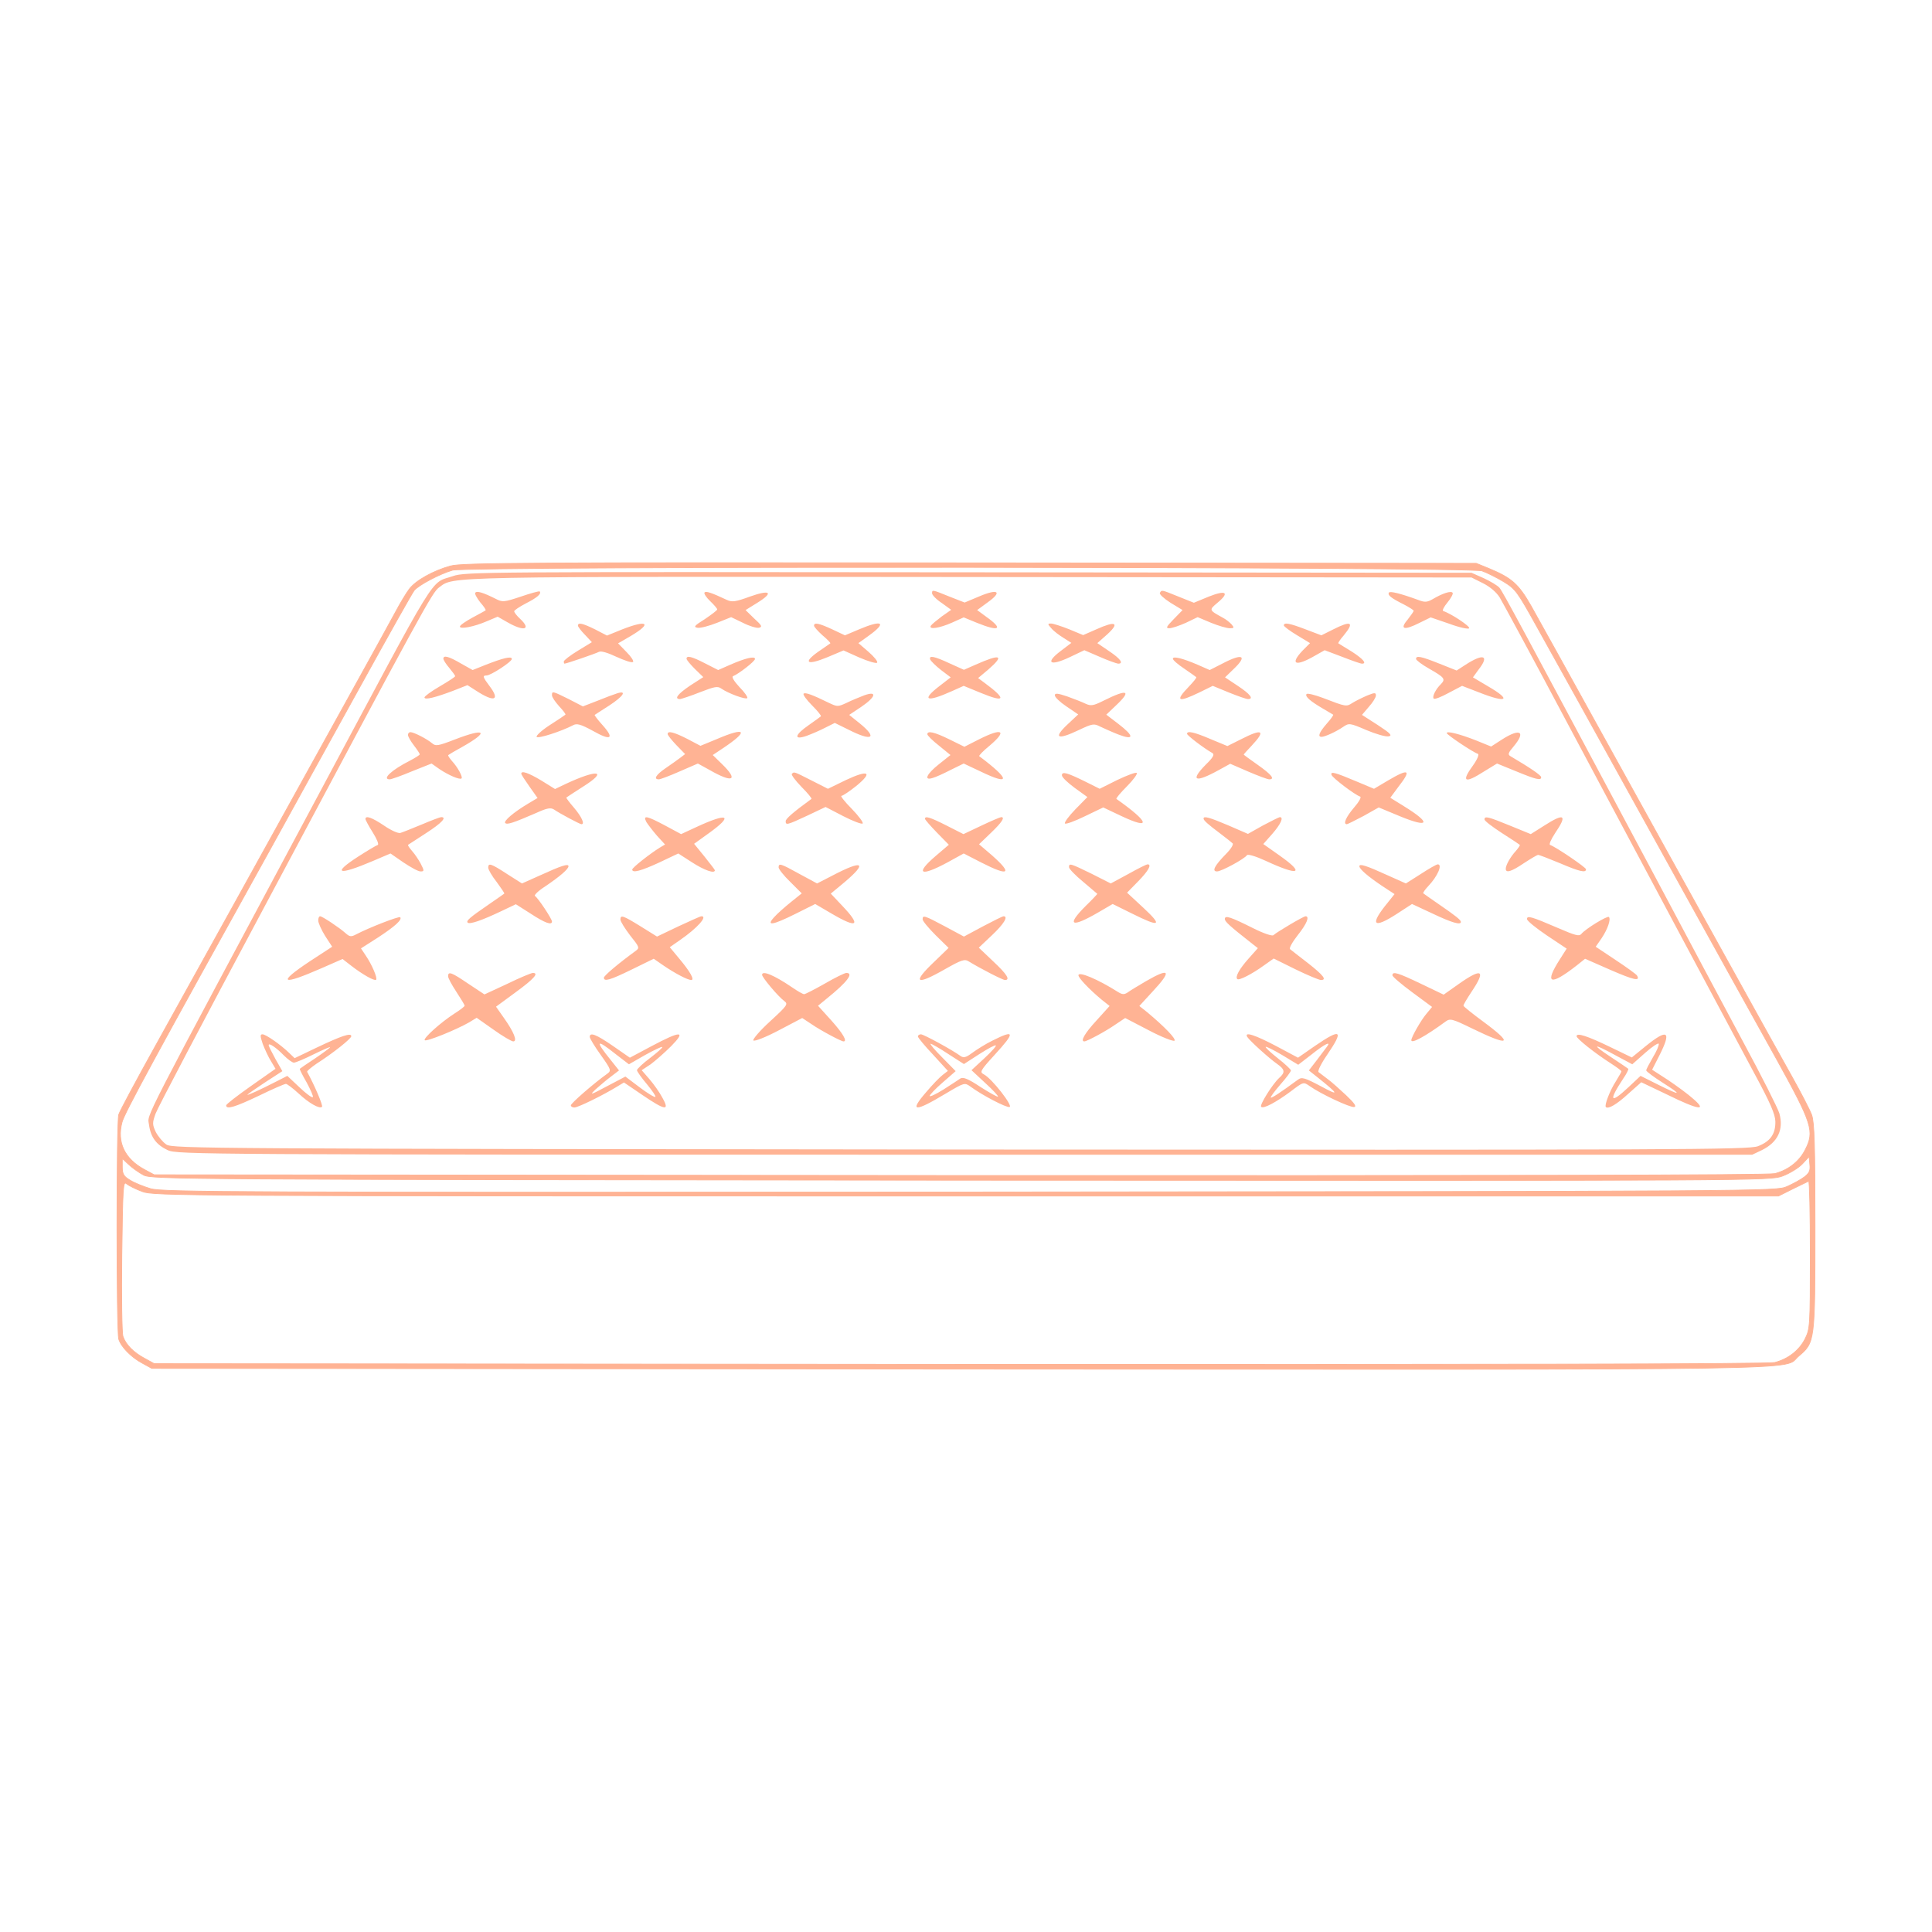 <svg xmlns="http://www.w3.org/2000/svg" width="512" height="512"><g fill="#FFB394"><path stroke="#FFB394" stroke-width=".2" stroke-miterlimit="10" d="M119.436 149.977c-4.567 1.25-9.322 3.877-11.011 6.192-.751 1.002-2.377 3.691-3.567 5.945-1.189 2.252-6.569 11.949-11.887 21.585-20.708 37.413-42.982 77.705-51.803 93.532-5.069 9.136-9.448 17.27-9.698 18.146-.626 1.939-.626 57.435 0 59.499.625 2.065 3.315 4.817 6.256 6.38l2.503 1.378 213.972.188c234.431.125 217.915.376 222.48-3.442 4.256-3.628 4.32-3.69 4.32-34.034 0-21.96-.19-27.779-.878-29.843-.5-1.377-2.877-5.945-5.255-10.2-4.754-8.446-23.836-42.919-49.55-89.404-9.011-16.33-17.832-32.22-19.522-35.225-3.378-5.943-5.192-7.507-11.2-10.01l-3.377-1.375-134.203-.126c-115.807-.126-134.64 0-137.58.814zm273.347 1.313c1.189.439 3.754 1.69 5.63 2.815 3.192 1.94 3.692 2.628 8.76 11.762 3.003 5.319 16.642 29.97 30.344 54.744 13.701 24.777 28.655 51.804 33.285 60.063 9.51 17.205 10.135 19.144 7.57 24.088-1.564 3.065-4.443 5.317-8.008 6.256-1.564.438-74.515.563-215.913.5l-213.596-.188-2.566-1.377c-5.255-2.815-7.381-7.256-5.943-12.574.626-2.44 8.572-17.018 39.478-72.7 5.006-9.135 15.455-27.968 23.15-41.92 7.695-13.95 14.326-25.776 14.827-26.34 1.252-1.438 6.82-4.379 10.135-5.317 4.13-1.125 269.594-.939 272.847.188zm85.338 160.667c-.938.688-3.003 1.814-4.566 2.503-2.878 1.25-4.443 1.25-216.54 1.438-194.013.125-213.909.063-217.099-.877-1.877-.561-4.38-1.563-5.443-2.252-1.689-1-2.064-1.626-2.064-3.503v-2.252l1.751 1.627c.939.875 2.69 2.127 3.88 2.751 2.126 1.127 8.76 1.19 216.599 1.377 213.41.125 214.411.125 217.79-1.127 1.812-.686 4.192-2.126 5.192-3.189l1.815-1.94.187 2.064c.189 1.69-.125 2.316-1.502 3.38zm-440.395 3.815c3.065 1.128 8.947 1.19 218.352 1.19h215.225l3.753-1.878c2.064-1 3.942-1.938 4.254-2.064.25-.125.438 8.634.438 19.396 0 19.144-.062 19.708-1.377 22.398-1.563 3.066-4.442 5.318-8.007 6.256-1.564.439-74.515.563-215.914.501l-213.595-.188-2.503-1.377c-2.94-1.565-5.005-3.629-5.756-5.817-.313-.878-.437-10.512-.313-21.46.251-18.457.313-19.834 1.252-19.022.625.502 2.501 1.44 4.191 2.065z"/><path d="M120.062 152.666c-6.319 2.191-3.129-2.94-35.663 57.936-47.924 89.592-45.296 84.462-44.921 87.402.438 3.378 1.939 5.382 5.004 6.82 2.566 1.126 7.885 1.189 211.22 1.189h208.655l2.628-1.251c4.13-2.065 5.756-5.382 4.567-9.698-.375-1.314-4.693-9.885-9.635-19.021-4.88-9.134-15.83-29.592-24.212-45.42-34.91-65.381-39.48-73.89-40.355-74.892-.5-.563-2.377-1.688-4.13-2.502l-3.253-1.438-133.263-.126c-128.32-.125-133.39-.125-136.642 1.001zm272.909 1.877c1.877.939 3.566 2.377 4.442 3.754.75 1.251 8.634 15.766 17.392 32.283 20.146 37.853 42.732 80.083 49.99 93.66 4.381 8.072 5.632 11.012 5.694 12.952.062 3.377-1.376 5.318-4.63 6.569-2.44.937-20.272 1-211.345.875-199.708-.188-208.78-.25-210.406-1.313-.939-.626-2.19-2.128-2.816-3.316-.937-2.003-.937-2.44-.063-4.88.502-1.44 12.826-24.839 27.342-51.993 44.046-82.648 45.985-86.151 47.8-87.465 4.004-2.94-.502-2.877 140.645-2.752l132.951.126 3.004 1.5z"/><path d="M125.943 157.108c-.188.25.438 1.377 1.313 2.503.94 1.063 1.566 2.003 1.44 2.126-.124.126-1.752 1.003-3.503 1.94-1.815 1.002-3.316 2.003-3.316 2.378 0 .75 3.753.062 7.195-1.44l2.815-1.187 2.628 1.5c4.38 2.504 6.38 1.94 3.315-.938-.877-.813-1.564-1.69-1.564-2.002 0-.25 1.377-1.188 3.066-2.065 2.94-1.5 4.254-2.566 3.691-3.19-.187-.125-2.44.5-5.005 1.376-4.505 1.502-4.88 1.502-6.695.563-3.252-1.626-5.005-2.189-5.38-1.564zM186.694 157.046c-.188.25.5 1.314 1.5 2.251 1.065 1.003 1.878 2.003 1.878 2.191 0 .25-1.502 1.377-3.253 2.565-2.816 1.752-3.128 2.127-1.94 2.315.75.125 3.066-.5 5.13-1.314l3.755-1.502 3.128 1.502c1.688.876 3.627 1.44 4.253 1.314.94-.25.751-.625-1.251-2.44l-2.314-2.253 3.128-1.938c4.442-2.754 3.441-3.568-2.002-1.628-3.754 1.377-4.693 1.502-6.069.877-4.13-1.94-5.63-2.44-5.943-1.94zM247.006 157.234c0 .437 1.126 1.626 2.566 2.565l2.502 1.815-2.502 1.751c-1.314 1-2.628 2.064-2.879 2.44-.688 1.126 2.253.688 5.631-.814l3.066-1.377 3.505 1.44c6.006 2.44 7.13 1.69 2.438-1.626l-2.376-1.753 2.815-2.064c3.941-2.817 2.753-3.691-2.253-1.565l-3.879 1.628-4.004-1.565c-4.63-1.877-4.63-1.877-4.63-.875zM307.382 157.108c-.188.375 1.063 1.501 2.816 2.629l3.19 1.938-2.377 2.442c-1.94 2-2.128 2.376-1.127 2.376.689 0 2.69-.688 4.38-1.439l3.128-1.502 3.565 1.502c2.002.813 4.193 1.44 4.944 1.44 1.126 0 1.25-.126.5-1.002-.438-.5-1.5-1.375-2.377-1.815-3.63-2.002-3.692-2.002-1.377-3.94 3.315-2.754 2.252-3.443-2.315-1.628l-3.942 1.628-4.068-1.628c-4.627-1.877-4.44-1.814-4.94-1zM368.069 157.046c-.375.688.564 1.44 3.943 3.128 1.439.751 2.627 1.5 2.627 1.689 0 .188-.75 1.251-1.627 2.377-2.19 2.566-.876 2.879 3.192.814l2.939-1.44 4.943 1.69c2.692 1.002 5.069 1.502 5.256 1.19.314-.502-4.756-3.88-6.882-4.568-.312-.126.188-1.126 1.127-2.252.938-1.127 1.564-2.317 1.375-2.566-.376-.625-2.69.126-5.317 1.69-1.44.813-2.065.876-3.817.187-4.818-1.751-7.445-2.377-7.76-1.939zM153.159 165.805c0 .25.813 1.377 1.877 2.44l1.813 1.94-3.69 2.252c-2.065 1.251-3.754 2.564-3.754 2.877s.126.563.187.563c.5 0 8.321-2.689 9.134-3.128.563-.312 2.379.251 4.631 1.314 2.064.938 4.004 1.627 4.38 1.377.312-.189-.44-1.377-1.69-2.628l-2.252-2.315 3.441-2.002c5.693-3.378 4.317-4.318-2.377-1.69l-4.004 1.627-3.129-1.626c-3.316-1.627-4.567-1.94-4.567-1.001zM215.723 165.805c0 .312 1.002 1.438 2.253 2.565 1.251 1.064 2.189 2.002 2.064 2.127-.125.063-1.564 1.126-3.254 2.252-4.128 2.941-2.877 3.63 2.441 1.44l4.318-1.815 4.19 1.878c2.316 1 4.444 1.626 4.694 1.376.311-.25-.752-1.565-2.253-2.879l-2.69-2.314 2.878-2.065c4.755-3.44 3.44-4.193-2.752-1.564l-3.692 1.564-3.317-1.564c-3.504-1.627-4.88-1.94-4.88-1.001zM278.603 166.493c.625.75 2.125 1.877 3.252 2.565l2.065 1.314-2.879 2.19c-4.128 3.128-2.815 4.067 2.378 1.627l3.942-1.877 4.067 1.751c2.252 1.002 4.441 1.752 4.88 1.815 1.563 0 .625-1.314-2.378-3.315l-3.128-2.128 2.69-2.378c3.316-3.065 2.128-3.565-2.878-1.314l-3.565 1.564-3.755-1.564c-2.065-.813-4.192-1.501-4.755-1.501-.938 0-.938.124.064 1.251zM340.228 165.743c0 .249 1.564 1.439 3.442 2.564l3.503 2.128-1.94 1.94c-3.566 3.754-1.875 4.38 3.379 1.314l2.44-1.377 4.63 1.751c2.565 1.002 4.88 1.815 5.256 1.815 1.376 0 .312-1.252-2.69-3.19-1.815-1.128-3.442-2.128-3.568-2.19-.125-.126.502-1.064 1.44-2.128 2.877-3.504 2.002-4.004-2.817-1.564l-3.127 1.564-4.129-1.564c-4.255-1.627-5.82-1.94-5.82-1.063zM117.496 174.564c0 .313.689 1.44 1.566 2.44.874 1.063 1.564 2.002 1.564 2.19 0 .187-1.816 1.376-4.067 2.69-2.253 1.313-4.067 2.628-4.067 2.941 0 .75 2.94 0 7.57-1.752l3.817-1.502 2.252 1.44c4.88 3.19 6.506 2.627 3.566-1.252-1.751-2.315-1.877-2.753-.751-2.753s6.695-3.629 6.695-4.38c0-.813-2.315-.25-6.945 1.565l-3.441 1.376-3.129-1.753c-3.191-1.875-4.63-2.25-4.63-1.25zM181.939 174.564c0 .313 1 1.502 2.189 2.69l2.253 2.19-3.503 2.253c-3.317 2.252-4.319 3.566-2.629 3.566.376-.063 2.754-.814 5.256-1.815 3.879-1.501 4.693-1.69 5.694-.938 1.813 1.251 6.381 2.94 6.819 2.503.25-.188-.689-1.565-2.065-2.942-1.439-1.564-2.127-2.69-1.689-2.877 1.44-.563 5.82-3.943 5.82-4.568 0-.813-2.504-.25-6.634 1.565l-3.127 1.376-3.441-1.753c-3.504-1.814-4.943-2.188-4.943-1.25zM246.505 174.752c.188.438 1.44 1.689 2.879 2.815l2.565 1.939-2.753 2.128c-5.194 3.942-3.817 4.63 3.128 1.502l3.066-1.377 4.567 1.877c6.506 2.69 6.882 1.69.939-2.69l-1.689-1.252 2.69-2.252c4.38-3.816 3.315-4.253-3.317-1.314l-3.128 1.376-3.753-1.69c-4.13-1.938-5.569-2.188-5.194-1.062zM310.824 174.564c0 .376 1.313 1.502 3.002 2.627 1.627 1.126 3.065 2.128 3.19 2.253.187.125-.75 1.252-2.001 2.565-3.691 3.817-2.878 4.254 2.815 1.502l3.565-1.752 4.255 1.752c2.315.938 4.632 1.752 5.068 1.752 1.628 0 .626-1.314-2.69-3.504l-3.38-2.253 2.129-2.064c3.94-3.69 2.627-4.442-2.753-1.627l-3.44 1.752-3.13-1.376c-4.065-1.752-6.63-2.378-6.63-1.627zM375.266 174.626c0 .314 1.562 1.502 3.44 2.565 4.066 2.315 4.443 2.753 3.19 4.067-1.439 1.376-2.439 3.442-1.939 3.88.25.25 2.003-.438 3.942-1.502l3.566-1.877 4.379 1.69c7.57 3.002 8.885 2.127 2.503-1.565l-4.004-2.378 1.5-2.064c2.941-3.754 1.314-4.38-3.503-1.25l-2.315 1.5-4.566-1.815c-5.006-2.001-6.193-2.188-6.193-1.25zM146.276 184.261c0 .502.876 1.753 1.878 2.879 1.064 1.126 1.814 2.127 1.688 2.252-.125.125-1.939 1.377-4.127 2.754-2.129 1.376-3.692 2.814-3.505 3.128.313.563 6.506-1.44 9.635-3.066 1.001-.564 2.002-.313 5.317 1.5 4.756 2.692 5.757 2.066 2.503-1.562-1.252-1.377-2.19-2.629-2.065-2.692.126-.124 1.878-1.188 3.88-2.502 3.628-2.378 4.754-4.004 2.19-3.253-.814.25-3.191 1.126-5.318 2.001l-3.88 1.503-3.754-1.94c-4.316-2.127-4.442-2.19-4.442-1.002zM212.97 183.823c-.25.251.752 1.627 2.252 3.129 1.44 1.44 2.503 2.754 2.316 2.878-.125.125-1.565 1.189-3.19 2.316-3.817 2.627-4.067 4.065-.626 2.877 1.376-.5 3.566-1.44 5.004-2.19l2.503-1.25 3.692 1.814c6.13 3.127 7.758 2.252 3.004-1.628l-2.879-2.315 3.19-2.127c3.879-2.627 4.317-4.317.815-3.066-1.316.502-3.442 1.377-4.693 2.002-2.316 1.064-2.44 1.064-4.693 0-4.443-2.189-6.256-2.815-6.695-2.44zM279.54 184.261c0 .502 1.376 1.815 3.066 2.942l3.128 2.127-2.94 2.753c-3.754 3.566-2.503 4.066 3.128 1.376 3.565-1.69 4.004-1.753 5.568-.939.939.438 3.128 1.44 4.88 2.129 4.254 1.626 4.254.437 0-2.817l-3.191-2.44 2.565-2.44c4.254-4.004 3.066-4.442-3.315-1.252-2.629 1.314-3.315 1.44-4.692.814-.877-.438-3.13-1.314-4.881-1.94-2.565-.875-3.316-.938-3.316-.313zM346.235 183.949c-.438.625 1 1.877 4.317 3.817 1.376.813 2.627 1.564 2.751 1.626.126.125-.624 1.188-1.75 2.44-1.94 2.253-2.44 3.442-1.315 3.442.876 0 3.88-1.377 5.694-2.628 1.564-1.063 1.753-1.063 6.13.813 2.504 1.064 5.133 1.815 5.883 1.69 1.126-.189.626-.752-2.815-3.003l-4.192-2.69 1.813-2.128c1.065-1.188 1.878-2.503 1.878-3.003 0-.814-.312-.814-2.315 0-1.314.563-3.067 1.438-3.88 1.94-1.625 1.063-1.69 1.063-7.694-1.251-2.317-.877-4.318-1.378-4.505-1.065zM108.112 194.773c0 .375.689 1.627 1.564 2.752.876 1.126 1.565 2.19 1.565 2.378 0 .188-1.189.937-2.628 1.689-4.818 2.44-7.508 4.942-5.318 4.942.375 0 3.066-.937 5.881-2.126l5.193-2.065 2.127 1.502c2.44 1.626 5.381 2.878 5.819 2.44.375-.376-1.002-2.942-2.503-4.568-.689-.814-1.189-1.502-1.002-1.626.126-.125 1.816-1.128 3.755-2.19 7.194-4.067 6.131-5.068-2.003-1.94-4.504 1.753-5.13 1.815-6.067 1.002-1.315-1.126-4.819-2.94-5.757-2.94-.313 0-.626.312-.626.75zM176.933 194.523c0 .312 1.064 1.626 2.316 2.94l2.314 2.377-1.314 1c-.75.564-2.503 1.815-3.879 2.754-2.564 1.752-3.254 2.94-1.751 2.94.374 0 2.877-.937 5.567-2.126l4.756-2.065 3.066 1.689c6.192 3.567 7.82 2.816 3.315-1.564l-2.44-2.377 2.627-1.751c7.07-4.694 6.258-5.82-1.626-2.44l-4.255 1.751-3.44-1.814c-3.566-1.814-5.256-2.254-5.256-1.314zM245.755 194.585c0 .312 1.376 1.69 3.065 3.003l3.066 2.503-3.066 2.44c-3.253 2.565-4.128 4.442-1.626 3.629.75-.188 2.94-1.19 4.755-2.128l3.441-1.69 4.38 2.065c8.133 3.942 8.007 2.19-.251-4.004-.188-.126 1.002-1.377 2.691-2.753 4.817-4.067 3.503-4.88-2.816-1.69l-3.817 1.94-3.941-1.94c-4.067-2-5.881-2.377-5.881-1.375zM314.577 194.46c0 .438 4.442 3.817 6.756 5.129.563.377.126 1.19-1.75 3.005-4.318 4.379-2.879 4.943 3.376 1.5l3.067-1.688 4.755 2.065c2.627 1.126 5.13 2.063 5.569 2.063 1.626 0 .625-1.25-3.004-3.817-2.065-1.437-3.754-2.689-3.754-2.751 0-.063 1.001-1.19 2.19-2.44 3.755-4.004 2.753-4.506-2.877-1.627l-3.63 1.815-4.38-1.815c-4.38-1.876-6.318-2.316-6.318-1.439zM383.399 194.272c0 .438 7.007 5.13 8.259 5.506.375.125-.126 1.439-1.252 3.002-3.253 4.443-2.315 5.006 2.94 1.628l3.379-2.065 5.067 2.065c5.319 2.19 6.632 2.503 6.632 1.564 0-.5-2.815-2.44-8.133-5.569-.75-.437-.627-.875.814-2.564 3.315-3.942 1.812-4.943-2.942-1.94l-3.003 1.94-4.003-1.627c-4.317-1.69-7.758-2.566-7.758-1.94zM138.143 205.034c0 .25 1.002 1.752 2.19 3.44l2.127 3.003-2.627 1.565c-3.754 2.252-6.444 4.566-5.944 5.067.5.501 2.064 0 8.259-2.689 2.878-1.315 3.817-1.44 4.691-.877 1.315.938 6.82 3.88 7.258 3.88.939 0 .062-1.94-1.94-4.318-1.251-1.439-2.19-2.69-2.065-2.753.126-.125 2.191-1.439 4.505-2.94 6.632-4.192 3.816-4.63-4.63-.689l-2.877 1.377-3.628-2.252c-3.443-2.065-5.319-2.69-5.319-1.814zM209.842 205.097c-.188.249.939 1.751 2.565 3.44 1.627 1.626 2.815 3.066 2.628 3.19-4.818 3.504-6.819 5.256-6.819 5.881 0 1.126.313 1.064 5.693-1.438l4.88-2.316 4.693 2.44c2.566 1.314 4.879 2.19 5.13 1.94.25-.25-1.064-2.003-2.877-3.88-1.877-1.876-3.067-3.44-2.753-3.44.374 0 2.127-1.189 3.94-2.628 4.506-3.691 3.254-4.38-2.752-1.563l-4.755 2.314-4.317-2.189c-4.818-2.44-4.63-2.377-5.256-1.751zM281.417 205.471c0 .5 1.502 1.94 3.378 3.316l3.379 2.44-3.19 3.253c-1.753 1.814-3.005 3.504-2.753 3.754.25.25 2.627-.626 5.318-1.94l4.818-2.314 4.88 2.314c8.007 3.755 7.319 1.565-1.378-4.567-.187-.124 1.064-1.627 2.754-3.315 1.689-1.69 2.877-3.315 2.626-3.566-.249-.251-2.563.625-5.191 1.877l-4.63 2.314-3.629-1.814c-4.943-2.44-6.382-2.877-6.382-1.752zM352.866 205.346c.251.814 6.131 5.256 7.57 5.756.438.125-.312 1.438-1.626 2.941-2.127 2.502-2.94 4.38-1.878 4.38.19 0 2.19-1.002 4.444-2.191l4.003-2.252 5.568 2.315c7.883 3.253 8.448 1.877 1.127-2.628l-3.63-2.252 2.127-2.878c3.568-4.568 2.88-5.006-2.752-1.689l-3.692 2.19-4.315-1.815c-6.07-2.566-7.259-2.877-6.946-1.877zM96.85 217.046c0 .25.876 1.877 1.94 3.565 1.063 1.69 1.69 3.192 1.314 3.317-.312.062-2.628 1.44-5.068 3.003-7.196 4.63-5.506 5.193 3.754 1.252l4.693-2.003 3.44 2.377c1.877 1.252 3.88 2.379 4.506 2.379 1 0 1.063-.126.061-2.065-.563-1.064-1.627-2.628-2.314-3.38-.69-.812-1.19-1.5-1.002-1.625.125-.063 2.315-1.503 4.818-3.129 4.066-2.628 5.506-4.192 3.941-4.192-.313 0-2.627.875-5.13 1.94-2.566 1.063-5.068 2.064-5.694 2.252-.563.187-2.502-.688-4.317-1.94-3.252-2.189-4.942-2.752-4.942-1.751zM171.303 217.859c.438.689 1.689 2.315 2.815 3.63l2.127 2.314-1.376.813c-2.629 1.627-7.32 5.318-7.32 5.819 0 1 2.315.375 7.194-1.878l5.006-2.377 3.691 2.377c3.19 2.066 6.006 3.066 6.006 2.066 0-.126-1.251-1.752-2.752-3.629l-2.753-3.38 4.004-2.877c6.507-4.691 5.005-5.443-3.254-1.627l-4.19 1.94-4.193-2.252c-4.943-2.628-6.006-2.878-5.005-.939zM245.13 216.983c0 .25 1.439 1.877 3.19 3.691l3.129 3.192-3.442 2.94c-5.63 4.817-4.128 5.631 3.066 1.751l4.317-2.377 4.63 2.377c7.32 3.755 8.446 3.066 2.941-1.814l-3.505-3.003 3.193-3.066c2.877-2.753 3.752-4.129 2.688-4.129-.25 0-2.628 1.001-5.254 2.252l-4.756 2.253-4.442-2.253c-4.442-2.252-5.756-2.627-5.756-1.814zM318.956 216.92c0 .5 1.126 1.503 4.38 3.943 1.565 1.188 3.066 2.377 3.316 2.627.312.25-.439 1.501-1.689 2.753-3.129 3.191-3.88 4.693-2.441 4.693 1.19 0 7.383-3.379 7.946-4.318.25-.312 2.377.313 4.942 1.502 8.885 4.129 10.574 3.44 3.63-1.44l-4.255-3.002 2.378-2.69c2.189-2.503 3.127-4.442 2.001-4.442-.187 0-2.19 1-4.441 2.189l-4.005 2.253-5.192-2.253c-5.005-2.127-6.57-2.565-6.57-1.815zM393.408 217.172c0 .374 2.066 1.938 4.568 3.565 2.44 1.564 4.629 3.003 4.755 3.129.186.124-.313.813-1.002 1.626-1.438 1.564-2.689 3.754-2.689 4.755 0 1.189 1.5.75 4.816-1.501 1.815-1.189 3.506-2.19 3.755-2.19.312 0 2.877 1.001 5.755 2.19 5.254 2.251 6.945 2.627 6.945 1.626 0-.5-8.01-5.943-9.51-6.444-.376-.125.249-1.502 1.313-3.128 3.317-4.88 2.503-5.443-2.877-2.002l-3.566 2.252-5.505-2.252c-5.82-2.378-6.758-2.628-6.758-1.626zM129.385 229.934c0 .5 1 2.252 2.251 3.817 1.189 1.626 2.128 3.003 2.003 3.066-.126.124-1.877 1.313-3.942 2.752-5.38 3.691-6.194 4.442-5.756 4.942.563.5 3.691-.562 8.947-3.065l3.816-1.815 3.94 2.503c3.818 2.503 5.632 3.129 5.632 2.065 0-.689-3.691-6.256-4.504-6.756-.313-.188.876-1.378 2.753-2.566 3.879-2.628 6.13-4.567 6.13-5.318 0-.75-1.814-.188-7.57 2.44l-4.755 2.127-3.941-2.503c-4.317-2.814-5.004-3.003-5.004-1.689zM206.34 229.872c0 .438 1.375 2.19 3.065 3.817l3.065 3.065-2.878 2.314c-1.626 1.315-3.629 3.066-4.442 4.004-2.252 2.44-.375 2.128 5.756-.938l5.131-2.565 4.38 2.565c6.818 4.003 7.882 3.254 2.815-2.064l-3.067-3.253 3.693-3.066c6.13-5.194 4.817-5.944-3.192-1.752l-4.129 2.127-4.63-2.503c-5.068-2.814-5.568-2.94-5.568-1.751zM283.294 229.809c0 .438 1.69 2.19 3.755 3.88 2.065 1.751 3.753 3.19 3.753 3.19 0 .063-1.377 1.564-3.128 3.254-5.193 5.193-3.754 5.818 3.44 1.627l3.754-2.191 5.194 2.565c7.382 3.692 8.133 3.254 2.94-1.563l-4.316-4.005 2.94-3.003c2.69-2.753 3.69-4.504 2.501-4.504-.311 0-2.564 1.125-5.13 2.564l-4.63 2.503-5.067-2.566c-5.63-2.751-6.006-2.877-6.006-1.751zM360.25 229.559c0 .75 2.251 2.69 6.069 5.255l3.252 2.128-1.752 2.19c-4.943 6.005-4.003 7.194 2.44 3.002l3.941-2.565 5.507 2.565c5.129 2.44 7.445 3.066 7.445 2.19 0-.501-1.19-1.501-5.944-4.755-2.065-1.44-3.879-2.69-4.005-2.815-.186-.125.438-1.001 1.315-1.94 2.502-2.628 3.816-5.755 2.502-5.755-.313 0-2.315 1.125-4.505 2.564l-3.943 2.503-4.755-2.127c-5.754-2.628-7.568-3.19-7.568-2.44zM84.338 243.949c0 .625.813 2.44 1.814 4.066l1.877 2.88-5.944 3.876c-8.76 5.819-7.57 6.507 3.128 1.816l5.569-2.441 2.252 1.752c3.066 2.377 6.194 4.13 6.632 3.753.438-.437-1.126-4.066-2.753-6.443l-1.251-1.877 4.504-2.877c4.506-2.942 6.507-4.757 5.881-5.382-.313-.312-8.258 2.754-11.7 4.568-1.313.689-1.688.626-2.814-.375-1.69-1.502-6.132-4.442-6.695-4.442-.313 0-.5.5-.5 1.126zM164.42 243.697c0 .503 1.188 2.38 2.565 4.194 2.503 3.129 2.566 3.315 1.44 4.13-4.63 3.377-8.384 6.568-8.384 7.069 0 1.125 1.564.687 7.444-2.191l5.757-2.815 2.627 1.815c3.129 2.126 6.383 3.816 7.321 3.816.938 0-.25-2.19-3.254-5.756l-2.44-2.94 2.69-1.876c4.63-3.192 7.446-6.383 5.694-6.32-.312 0-3.002 1.251-6.131 2.689l-5.631 2.69-4.318-2.69c-4.754-2.94-5.38-3.128-5.38-1.815zM244.504 243.636c0 .438 1.564 2.315 3.44 4.192l3.442 3.378-3.754 3.629c-6.006 5.692-4.943 6.443 2.815 2.002 4.317-2.44 5.193-2.753 6.257-2.065 3.066 1.877 9.009 4.943 9.634 4.943 1.44 0 .564-1.502-3.128-4.943l-3.816-3.629 3.504-3.315c3.128-2.942 4.38-5.005 3.065-5.005-.312 0-2.753 1.251-5.505 2.689l-5.006 2.69-5.005-2.69c-5.506-2.94-5.943-3.066-5.943-1.876zM324.586 243.574c.063.686 1.252 1.814 7.322 6.569l1.438 1.126-2.503 2.815c-2.44 2.753-3.565 4.817-2.94 5.38.437.438 3.878-1.314 7.07-3.628l2.564-1.814 5.82 2.877c3.19 1.564 6.257 2.816 6.693 2.816 1.628 0 .751-1.19-3.377-4.442-2.378-1.814-4.505-3.504-4.818-3.753-.25-.251.626-1.877 2.064-3.692 2.44-3.065 3.193-5.005 2.065-5.005-.563 0-7.632 4.191-8.508 5.005-.313.312-2.565-.44-5.318-1.814-6.006-3.004-7.572-3.568-7.572-2.44zM404.67 243.574c0 .437 2.377 2.377 5.255 4.317l5.256 3.503-1.751 2.752c-4.255 6.631-2.691 7.258 4.441 1.69l2.19-1.752 6.695 2.94c6.193 2.69 8.008 3.128 7.07 1.501-.25-.375-2.754-2.188-5.693-4.128l-5.256-3.503 1.565-2.254c1.626-2.44 2.502-5.004 1.938-5.63-.437-.376-6.194 3.127-7.32 4.504-.564.689-1.627.377-6.131-1.563-7.258-3.128-8.259-3.378-8.259-2.377zM118.748 258.714c0 .5 1.001 2.315 2.19 4.128 1.188 1.815 2.19 3.442 2.19 3.692 0 .188-1.189 1.127-2.69 2.065-3.692 2.378-8.322 6.568-7.884 7.07.438.439 8.322-2.753 11.7-4.692l2.064-1.251 4.443 3.127c2.44 1.753 4.817 3.129 5.255 3.129 1.189 0 .125-2.565-2.502-6.256l-2.065-2.942 5.193-3.816c4.879-3.566 6.256-5.13 4.567-5.13-.376 0-3.441 1.252-6.757 2.878l-6.069 2.815-4.254-2.815c-4.504-3.066-5.381-3.379-5.381-2.002zM201.96 258.338c0 .69 4.316 5.818 5.88 6.945 1.064.814.876 1.127-3.754 5.38-2.753 2.503-4.691 4.819-4.441 5.069.312.311 3.315-.876 6.756-2.69l6.194-3.256 2.378 1.566c2.315 1.627 7.946 4.63 8.572 4.63 1.063 0-.126-2.066-3.192-5.506l-3.567-3.942 2.441-2.003c5.256-4.253 7.133-6.693 5.068-6.693-.437 0-3.003 1.252-5.693 2.815-2.754 1.564-5.193 2.816-5.506 2.816-.313 0-1.753-.814-3.191-1.816-4.693-3.19-7.946-4.567-7.946-3.315zM285.797 258.463c0 .687 2.752 3.629 6.131 6.444l2.127 1.689-3.504 3.88c-3.065 3.316-4.316 5.506-3.19 5.506.69 0 5.692-2.69 8.195-4.443l2.629-1.753 6.257 3.255c3.44 1.815 6.506 3.002 6.818 2.753.439-.5-2.565-3.628-7.195-7.508l-2.126-1.69 3.503-3.815c5.193-5.569 4.63-6.444-1.751-2.754-2.128 1.251-4.318 2.565-4.881 3.003-.877.564-1.375.564-2.502-.126-5.318-3.377-10.51-5.567-10.51-4.441zM369.009 258.463c0 .376 2.377 2.377 5.254 4.505l5.256 3.88-1.501 1.812c-1.44 1.69-4.004 6.196-4.004 7.01 0 1 3.69-1.002 9.072-4.944 1.189-.876 1.75-.75 6.881 1.753 10.262 5.006 11.324 4.316 3.004-1.816-2.816-2.064-5.13-3.941-5.13-4.129-.063-.25.938-1.877 2.126-3.692 3.879-5.756 2.817-6.442-3.315-2.126l-4.068 2.878-6.006-2.878c-6.13-2.94-7.569-3.379-7.569-2.253zM69.635 276.67c.561 1.438 1.5 3.503 2.188 4.567l1.19 2.001-6.507 4.569c-3.628 2.564-6.569 4.817-6.569 5.129 0 1.19 2.378.438 8.697-2.565 3.565-1.75 6.756-3.128 7.132-3.128.312 0 1.814 1.126 3.316 2.503 2.878 2.69 5.63 4.193 6.257 3.566.313-.312-2.003-5.756-3.943-9.26-.124-.188 1.002-1.126 2.441-2.126 4.503-2.88 9.26-6.696 9.26-7.32 0-1.002-2.691-.063-9.135 3.001l-5.882 2.817-1.438-1.377c-2.253-2.19-6.195-4.943-7.071-4.943-.688 0-.625.502.063 2.566zm5.567 3.003c1.064 1.063 2.253 1.94 2.691 1.94.438 0 2.816-1.002 5.193-2.19 2.44-1.19 4.38-2.065 4.38-1.877 0 .124-1.752 1.438-3.88 2.878-2.19 1.44-4.004 2.69-4.129 2.814-.125.065.688 1.69 1.814 3.63 1.064 2.002 1.815 3.69 1.628 3.878-.188.251-1.816-.937-3.567-2.626l-3.19-3.004-2.942 1.501c-4.628 2.378-7.631 3.692-7.631 3.504 0-.125 2.064-1.563 4.629-3.253l4.63-3.004-1.815-3.19c-1.001-1.815-1.815-3.442-1.815-3.692 0-.75 2.065.688 4.004 2.69zM156.287 274.792c0 .375 1.313 2.567 2.94 4.818 2.753 3.88 2.816 4.13 1.69 4.944-3.504 2.502-9.635 7.82-9.635 8.382 0 .313.437.564.938.564 1 0 7.82-3.379 11.262-5.506l1.877-1.126 4.88 3.317c6.069 4.128 7.32 4.315 5.317.75-.75-1.44-2.314-3.63-3.44-4.944l-2.065-2.377 2.378-1.563c1.251-.94 3.691-3.067 5.443-4.82 4.067-4.127 2.564-4.127-5.193 0l-5.756 3.068-4.506-3.128c-4.44-3.066-6.13-3.691-6.13-2.379zm6.882 4.568l3.503 2.69 4.256-2.44c2.377-1.313 4.44-2.315 4.567-2.126.187.123-1.315 1.438-3.191 2.877-1.94 1.439-3.503 2.942-3.503 3.253 0 .313 1.187 2.003 2.627 3.692 1.376 1.69 2.44 3.191 2.253 3.378-.189.188-2.066-.938-4.13-2.502l-3.817-2.878-4.88 2.565c-4.442 2.378-4.692 2.44-3.003.813 1.064-.938 2.878-2.502 4.067-3.378l2.127-1.627-2.19-2.753c-4.255-5.255-3.879-5.693 1.314-1.564zM243.253 274.668c0 .314 1.813 2.503 4.003 4.816l3.941 4.318-1.376 1.064c-.814.625-2.752 2.627-4.38 4.567-4.566 5.256-3.128 5.38 5.194.376 4.942-2.94 5.005-2.94 6.507-1.878 3.127 2.316 9.51 5.632 10.386 5.443 1.064-.187-4.63-7.508-6.757-8.634-1.189-.625-1.064-.938 2.815-5.19 5.506-6.01 5.38-6.76-.501-3.818-1.813.876-4.19 2.377-5.38 3.253-1.69 1.25-2.315 1.44-3.129.876-2.314-1.689-9.823-5.756-10.51-5.756-.438 0-.813.25-.813.563zm8.008 4.629l4.19 2.69 4.068-2.627c2.253-1.44 4.191-2.502 4.38-2.314.187.185-1.19 1.69-3.066 3.44l-3.379 3.128 3.63 3.378c2.001 1.816 3.567 3.505 3.378 3.631-.126.123-2.19-1.003-4.63-2.567-3.191-2.126-4.567-2.69-5.318-2.251-.5.375-2.565 1.688-4.505 2.94-2.002 1.251-3.628 2.001-3.628 1.689s1.564-1.94 3.44-3.566l3.442-3.004-3.567-3.629c-2.002-2.002-3.378-3.627-3.065-3.627.25 0 2.376 1.188 4.63 2.689zM330.532 274.792c.625 1.002 5.818 5.694 7.882 7.134 2.126 1.5 2.252 2.252.563 3.754-1.751 1.626-5.255 7.194-4.755 7.632.563.627 3.941-1.189 7.821-4.066 3.378-2.567 3.378-2.567 5.006-1.44 2.878 2.065 10.76 5.757 11.824 5.568.688-.125.124-1-2.129-3.127-1.688-1.565-3.877-3.568-4.941-4.317-1.002-.751-2.127-1.627-2.378-1.815-.312-.25.751-2.378 2.316-4.63 4.44-6.507 3.69-7.07-3.254-2.314l-4.505 3.128-5.756-3.068c-5.569-2.939-8.571-3.94-7.694-2.439zm21.146 2.567c-.313.437-1.564 2.064-2.69 3.565l-2.127 2.753 2.44 1.94c5.568 4.442 5.693 4.942.75 2.252-4.254-2.252-5.068-2.503-6.07-1.752-4.753 3.503-7.006 4.943-7.194 4.755-.188-.126 1-1.69 2.503-3.441 1.565-1.751 2.816-3.44 2.816-3.754 0-.25-1.566-1.751-3.504-3.253-1.878-1.502-3.318-2.816-3.192-3.004.189-.125 2.192.877 4.506 2.253l4.128 2.503 3.566-2.753c3.442-2.753 5.256-3.629 4.068-2.065zM417.809 274.606c0 .625 4.755 4.441 9.259 7.32 1.44.938 2.628 1.813 2.628 2 0 .127-.624 1.253-1.439 2.567-1.626 2.502-3.128 6.443-2.69 6.881.626.626 2.878-.687 6.006-3.565l3.378-3.003 6.945 3.315c8.258 4.067 10.636 4.38 6.883 1.126-1.377-1.25-4.38-3.44-6.695-5.006l-4.254-2.752 1.877-3.691c3.316-6.507 2.315-7.32-3.504-2.627l-3.755 3.064-5.567-2.689c-6.194-3.003-9.072-3.941-9.072-2.94zm20.209 5.63c-.94 1.627-1.752 3.127-1.752 3.44 0 .25 2.002 1.752 4.379 3.256 5.318 3.377 4.88 3.565-1.252.499l-4.63-2.315-3.127 2.94c-4.944 4.63-5.444 3.818-1.439-2.251.875-1.251 1.439-2.442 1.314-2.567-.125-.124-2.19-1.5-4.63-3.128-5.318-3.502-4.692-3.691 1.252-.437l4.441 2.378 3.38-3.004c1.876-1.689 3.565-2.753 3.627-2.44.126.375-.563 2.003-1.563 3.628z"/></g></svg>